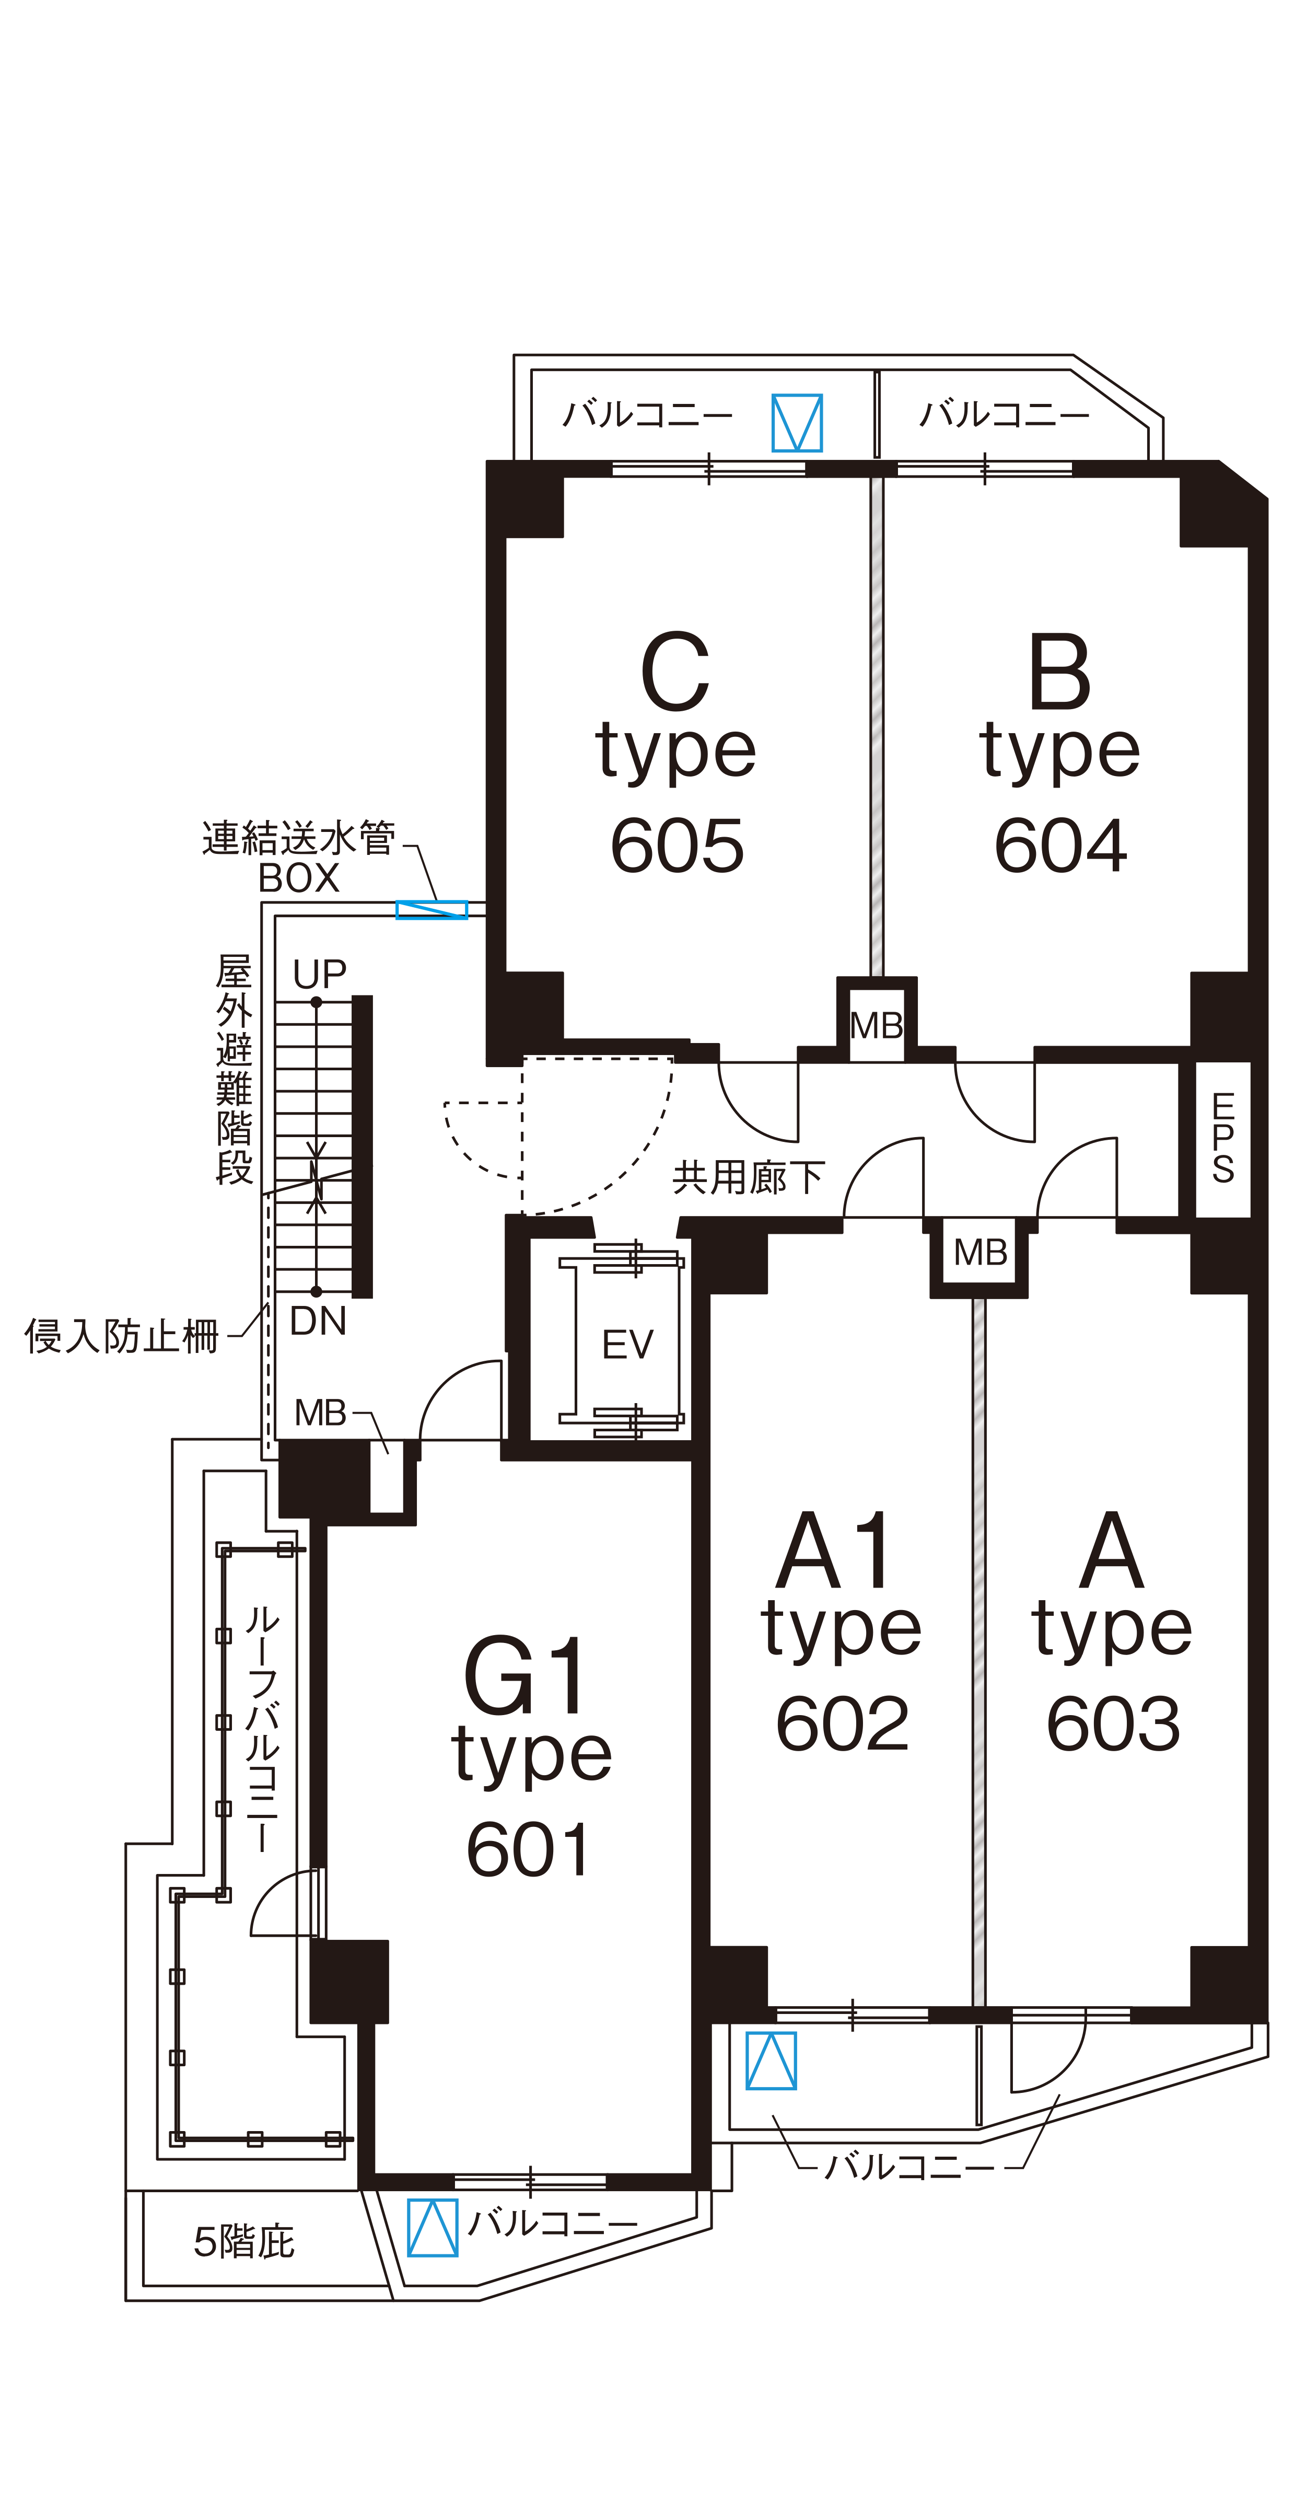 <?xml version="1.0" encoding="UTF-8"?> <svg xmlns="http://www.w3.org/2000/svg" xmlns:xlink="http://www.w3.org/1999/xlink" id="_レイヤー_1" viewBox="0 0 132.9 254.31"><defs><style>.cls-1{clip-path:url(#clippath);}.cls-2,.cls-3,.cls-4,.cls-5,.cls-6,.cls-7,.cls-8,.cls-9,.cls-10,.cls-11,.cls-12,.cls-13,.cls-14,.cls-15,.cls-16,.cls-17,.cls-18,.cls-19{fill:none;}.cls-2,.cls-20,.cls-21,.cls-22{stroke-width:0px;}.cls-3{stroke:#1e95d4;}.cls-3,.cls-4{stroke-width:.33px;}.cls-4{stroke:#00a0e9;}.cls-5{stroke-width:.21px;}.cls-5,.cls-6,.cls-7,.cls-8,.cls-9,.cls-10,.cls-11,.cls-12,.cls-13,.cls-15,.cls-16,.cls-17,.cls-18,.cls-19{stroke:#231815;}.cls-6,.cls-7,.cls-8,.cls-9,.cls-10,.cls-11,.cls-12,.cls-15,.cls-16,.cls-18,.cls-19{stroke-width:.27px;}.cls-7{stroke-dasharray:0 0 .99 .99;}.cls-8{stroke-dasharray:0 0 1 1;}.cls-8,.cls-11,.cls-13,.cls-14{stroke-linecap:round;}.cls-8,.cls-11,.cls-13,.cls-14,.cls-18{stroke-linejoin:round;}.cls-9{stroke-dasharray:0 0 1.02 1.02;}.cls-10,.cls-17{stroke-miterlimit:10;}.cls-10,.cls-19{stroke-linecap:square;}.cls-23{clip-path:url(#clippath-1);}.cls-24{clip-path:url(#clippath-4);}.cls-25{clip-path:url(#clippath-3);}.cls-26{clip-path:url(#clippath-2);}.cls-27{clip-path:url(#clippath-5);}.cls-12{stroke-dasharray:0 0 .95 .95;}.cls-13{stroke-width:0px;}.cls-14{stroke:#fff;stroke-width:.67px;}.cls-15{stroke-dasharray:0 0 .94 .94;}.cls-16{stroke-dasharray:0 0 .99 .99;}.cls-17{stroke-width:.23px;}.cls-20{fill:url(#Unnamed_Pattern_3);}.cls-21{fill:#231815;}.cls-22{fill:#efefef;}.cls-19{stroke-linejoin:bevel;}</style><clipPath id="clippath"><rect class="cls-2" width="132.9" height="254.31"></rect></clipPath><clipPath id="clippath-1"><rect class="cls-2" x="-342.26" y="-128.03" width="792.91" height="560.7"></rect></clipPath><clipPath id="clippath-2"><rect class="cls-2" width="25.8" height="27.78"></rect></clipPath><pattern id="Unnamed_Pattern_3" x="0" y="0" width="25.8" height="27.78" patternTransform="translate(-16202.79 -9048.06) rotate(135) scale(.67 -.67)" patternUnits="userSpaceOnUse" viewBox="0 0 25.8 27.78"><rect class="cls-2" width="25.8" height="27.78"></rect><g class="cls-26"><line class="cls-17" y1="26.79" x2="25.8" y2="26.79"></line><line class="cls-17" y1="24.8" x2="25.8" y2="24.8"></line><line class="cls-17" y1="22.82" x2="25.8" y2="22.82"></line><line class="cls-17" y1="20.83" x2="25.8" y2="20.83"></line><line class="cls-17" y1="18.85" x2="25.8" y2="18.85"></line><line class="cls-17" y1="16.87" x2="25.8" y2="16.87"></line><line class="cls-17" y1="14.88" x2="25.8" y2="14.88"></line><line class="cls-17" y1="12.9" x2="25.8" y2="12.9"></line><line class="cls-17" y1="10.91" x2="25.8" y2="10.91"></line><line class="cls-17" y1="8.93" x2="25.8" y2="8.93"></line><line class="cls-17" y1="6.94" x2="25.8" y2="6.94"></line><line class="cls-17" y1="4.96" x2="25.8" y2="4.96"></line><line class="cls-17" y1="2.97" x2="25.8" y2="2.97"></line><line class="cls-17" y1=".99" x2="25.8" y2=".99"></line></g></pattern><clipPath id="clippath-3"><rect class="cls-2" x="-342.26" y="-128.03" width="792.91" height="560.7"></rect></clipPath><clipPath id="clippath-4"><rect class="cls-2" x="-342.26" y="-128.03" width="792.91" height="560.7"></rect></clipPath><clipPath id="clippath-5"><rect class="cls-2" x="-342.26" y="-128.03" width="792.91" height="560.7"></rect></clipPath></defs><g class="cls-1"><g class="cls-23"><rect class="cls-10" x="89.02" y="37.85" width=".47" height="8.68"></rect><polyline class="cls-11" points="116.87 46.92 116.87 43.53 108.94 37.62 54.09 37.62 54.09 46.92"></polyline><polyline class="cls-11" points="118.38 46.92 118.38 42.5 109.23 36.11 52.3 36.11 52.3 46.92"></polyline><polyline class="cls-11" points="72.31 218 99.76 218 129.04 209.22 129.04 205.78"></polyline><polyline class="cls-11" points="49.56 91.8 26.62 91.8 26.62 148.53 28.47 148.53"></polyline><polyline class="cls-11" points="49.56 93.17 27.99 93.17 27.99 146.5 28.47 146.5"></polyline><polyline class="cls-11" points="72.41 222.87 72.41 226.67 48.79 234.05 12.8 234.05 12.8 223.61"></polyline><polyline class="cls-11" points="41.17 232.54 48.56 232.54 70.9 225.56 70.9 222.77"></polyline><polyline class="cls-11" points="14.59 222.87 14.59 232.54 39.6 232.54"></polyline><rect class="cls-10" x="99.4" y="206.16" width=".47" height="10"></rect><rect class="cls-3" x="78.68" y="40.21" width="4.91" height="5.66"></rect><line class="cls-3" x1="78.68" y1="40.21" x2="81.14" y2="45.88"></line><line class="cls-3" x1="81.14" y1="45.88" x2="83.59" y2="40.21"></line><rect class="cls-3" x="76.04" y="206.82" width="4.91" height="5.66"></rect><line class="cls-3" x1="80.95" y1="212.48" x2="78.49" y2="206.82"></line><line class="cls-3" x1="78.49" y1="206.82" x2="76.04" y2="212.48"></line><rect class="cls-3" x="41.59" y="223.81" width="4.91" height="5.66"></rect><line class="cls-3" x1="46.49" y1="229.47" x2="44.04" y2="223.81"></line><line class="cls-3" x1="44.04" y1="223.81" x2="41.59" y2="229.47"></line><line class="cls-11" x1="17.53" y1="146.41" x2="26.62" y2="146.41"></line><line class="cls-11" x1="12.8" y1="222.87" x2="36.39" y2="222.87"></line><polyline class="cls-11" points="74.48 218 74.48 222.87 72.4 222.87"></polyline><line class="cls-11" x1="17.53" y1="146.42" x2="17.53" y2="187.58"></line><line class="cls-11" x1="20.74" y1="149.63" x2="20.74" y2="190.79"></line><line class="cls-11" x1="20.74" y1="149.63" x2="27.07" y2="149.63"></line><line class="cls-11" x1="30.23" y1="155.77" x2="27.07" y2="155.77"></line><line class="cls-11" x1="27.07" y1="155.77" x2="27.07" y2="149.63"></line><line class="cls-11" x1="35.07" y1="207.2" x2="30.21" y2="207.2"></line><line class="cls-11" x1="35.07" y1="207.2" x2="35.07" y2="219.66"></line><line class="cls-11" x1="30.21" y1="207.2" x2="30.21" y2="155.75"></line><polyline class="cls-11" points="35.07 219.66 16.01 219.66 16.01 190.77 20.72 190.77"></polyline><line class="cls-11" x1="17.52" y1="187.56" x2="12.8" y2="187.56"></line><line class="cls-11" x1="12.8" y1="187.56" x2="12.8" y2="234.05"></line><line class="cls-11" x1="40.04" y1="234.05" x2="36.78" y2="222.87"></line><line class="cls-11" x1="41.17" y1="232.54" x2="38.35" y2="222.87"></line><line class="cls-11" x1="27.31" y1="121.38" x2="27.31" y2="121.87"></line><line class="cls-8" x1="27.31" y1="122.87" x2="27.31" y2="146.29"></line><line class="cls-11" x1="27.31" y1="146.79" x2="27.31" y2="147.28"></line><polyline class="cls-11" points="127.39 205.78 127.39 208.29 99.56 216.64 74.25 216.64 74.25 205.78"></polyline><rect class="cls-22" x="88.61" y="48.47" width="1.28" height="50.97"></rect><rect class="cls-6" x="88.61" y="48.47" width="1.28" height="50.97"></rect><rect class="cls-20" x="88.61" y="48.47" width="1.28" height="50.97"></rect><rect class="cls-22" x="99" y="132.01" width="1.28" height="72.21"></rect><rect class="cls-6" x="99" y="132.01" width="1.28" height="72.21"></rect><rect class="cls-20" x="99" y="132.01" width="1.28" height="72.21"></rect><line class="cls-11" x1="27.99" y1="101.95" x2="35.78" y2="101.95"></line><line class="cls-11" x1="27.99" y1="104.21" x2="35.78" y2="104.21"></line><line class="cls-11" x1="27.99" y1="106.48" x2="35.78" y2="106.48"></line><line class="cls-11" x1="27.99" y1="108.74" x2="35.78" y2="108.74"></line><line class="cls-11" x1="27.99" y1="111.01" x2="35.78" y2="111.01"></line><line class="cls-11" x1="27.99" y1="113.27" x2="35.78" y2="113.27"></line><line class="cls-11" x1="27.99" y1="115.54" x2="35.78" y2="115.54"></line><line class="cls-11" x1="27.99" y1="117.81" x2="35.78" y2="117.81"></line><line class="cls-11" x1="27.99" y1="120.07" x2="35.78" y2="120.07"></line><line class="cls-11" x1="27.99" y1="122.34" x2="35.78" y2="122.34"></line><line class="cls-11" x1="27.99" y1="124.6" x2="35.78" y2="124.6"></line><line class="cls-11" x1="27.99" y1="126.87" x2="35.78" y2="126.87"></line><line class="cls-11" x1="27.99" y1="131.4" x2="35.73" y2="131.4"></line><line class="cls-11" x1="27.99" y1="129.13" x2="35.78" y2="129.13"></line><polyline class="cls-18" points="26.62 121.56 31.68 120.21 31.68 118.16 32.71 121.99 32.71 119.93 37.95 118.53"></polyline><line class="cls-11" x1="32.19" y1="120.07" x2="32.19" y2="101.95"></line><line class="cls-11" x1="32.19" y1="131.4" x2="32.19" y2="120.07"></line><rect class="cls-6" x="64.15" y="128.02" width="4.77" height=".71"></rect><rect class="cls-6" x="60.51" y="128.73" width="4.77" height=".71"></rect><rect class="cls-6" x="64.15" y="127.31" width="4.77" height=".71"></rect><rect class="cls-6" x="60.52" y="126.59" width="4.76" height=".71"></rect><line class="cls-19" x1="64.71" y1="126.13" x2="64.71" y2="129.91"></line><rect class="cls-6" x="64.15" y="144.05" width="4.77" height=".71"></rect><rect class="cls-6" x="60.51" y="143.33" width="4.77" height=".71"></rect><rect class="cls-6" x="64.15" y="144.76" width="4.77" height=".71"></rect><rect class="cls-6" x="60.52" y="145.47" width="4.76" height=".71"></rect><line class="cls-19" x1="64.71" y1="146.65" x2="64.71" y2="142.87"></line><polygon class="cls-10" points="69.11 128.93 69.58 128.93 69.58 128.02 56.97 128.02 56.97 128.93 58.61 128.93 58.61 143.86 56.97 143.86 56.97 144.76 69.58 144.76 69.58 143.86 69.11 143.86 69.11 128.93"></polygon><polygon class="cls-11" points="22.61 192.66 22.61 157.5 31.06 157.5 31.06 157.78 22.9 157.78 22.9 192.94 18.18 192.94 18.18 217.49 35.92 217.49 35.92 217.77 17.89 217.77 17.89 192.66 22.61 192.66"></polygon><rect class="cls-11" x="28.32" y="156.93" width="1.42" height="1.42"></rect><rect class="cls-11" x="22.05" y="156.93" width="1.42" height="1.42"></rect><rect class="cls-11" x="22.05" y="192.09" width="1.42" height="1.42"></rect><rect class="cls-11" x="22.05" y="183.3" width="1.42" height="1.42"></rect><rect class="cls-11" x="17.33" y="192.09" width="1.42" height="1.42"></rect><rect class="cls-11" x="22.05" y="174.51" width="1.42" height="1.42"></rect><rect class="cls-11" x="22.05" y="165.72" width="1.42" height="1.42"></rect><rect class="cls-11" x="17.33" y="208.64" width="1.42" height="1.42"></rect><rect class="cls-11" x="17.33" y="200.37" width="1.42" height="1.42"></rect><rect class="cls-11" x="33.19" y="216.92" width="1.42" height="1.42"></rect><rect class="cls-11" x="17.33" y="216.92" width="1.42" height="1.42"></rect><rect class="cls-11" x="25.26" y="216.92" width="1.42" height="1.42"></rect><g class="cls-25"><path class="cls-11" d="m51.02,146.65v-8.21h-.19c-4.4,0-7.99,3.52-8.08,7.92"></path><line class="cls-11" x1="86.38" y1="108.08" x2="92.13" y2="108.08"></line><line class="cls-11" x1="103.41" y1="123.85" x2="95.86" y2="123.85"></line><line class="cls-11" x1="42.76" y1="146.5" x2="51.02" y2="146.5"></line><line class="cls-11" x1="37.57" y1="146.5" x2="41.16" y2="146.5"></line><line class="cls-6" x1="72.15" y1="49.37" x2="72.15" y2="46.02"></line><line class="cls-6" x1="62.21" y1="47.44" x2="72.6" y2="47.44"></line><line class="cls-6" x1="71.68" y1="47.95" x2="82.08" y2="47.95"></line><rect class="cls-6" x="62.21" y="46.92" width="19.87" height="1.56"></rect><line class="cls-6" x1="100.23" y1="49.37" x2="100.23" y2="46.02"></line><line class="cls-6" x1="91.24" y1="47.44" x2="100.68" y2="47.44"></line><line class="cls-6" x1="99.76" y1="47.95" x2="109.22" y2="47.95"></line><rect class="cls-6" x="91.24" y="46.92" width="17.98" height="1.56"></rect><line class="cls-6" x1="115.13" y1="205" x2="102.94" y2="205"></line><rect class="cls-6" x="102.94" y="204.22" width="12.19" height="1.56"></rect><line class="cls-6" x1="86.77" y1="206.68" x2="86.77" y2="203.33"></line><line class="cls-6" x1="78.95" y1="204.74" x2="87.22" y2="204.74"></line><line class="cls-6" x1="86.3" y1="205.26" x2="94.59" y2="205.26"></line><rect class="cls-6" x="78.95" y="204.22" width="15.63" height="1.56"></rect><line class="cls-6" x1="53.99" y1="223.67" x2="53.99" y2="220.32"></line><line class="cls-6" x1="46.16" y1="221.73" x2="54.45" y2="221.73"></line><line class="cls-6" x1="53.52" y1="222.25" x2="61.79" y2="222.25"></line><rect class="cls-6" x="46.16" y="221.21" width="15.62" height="1.56"></rect><rect class="cls-6" x="31.63" y="189.92" width="1.56" height="7.36"></rect><line class="cls-6" x1="32.41" y1="189.92" x2="32.41" y2="197.29"></line><line class="cls-11" x1="32.15" y1="196.91" x2="25.54" y2="196.91"></line><path class="cls-11" d="m32.15,190.3c-3.65,0-6.61,2.96-6.61,6.61"></path><path class="cls-11" d="m102.94,212.84c4.14,0,7.51-3.34,7.55-7.48v-1.13"></path><line class="cls-11" x1="102.94" y1="204.22" x2="102.94" y2="212.84"></line><line class="cls-6" x1="53.14" y1="112.19" x2="52.65" y2="112.19"></line><line class="cls-7" x1="51.66" y1="112.19" x2="46.24" y2="112.19"></line><line class="cls-6" x1="45.75" y1="112.19" x2="45.26" y2="112.19"></line><path class="cls-6" d="m45.26,112.19c0,.16,0,.33.02.49"></path><path class="cls-9" d="m45.41,113.7c.65,3.26,3.37,5.77,6.74,6.1"></path><path class="cls-6" d="m52.65,119.83c.08,0,.17,0,.26,0h.24"></path><path class="cls-6" d="m53.09,123.61c.16,0,.33,0,.49-.01"></path><path class="cls-15" d="m54.52,123.53c7.61-.79,13.58-7.1,13.85-14.86"></path><polyline class="cls-6" points="68.38 108.2 68.38 107.71 67.89 107.71"></polyline><line class="cls-12" x1="66.94" y1="107.71" x2="54.15" y2="107.71"></line><line class="cls-6" x1="53.68" y1="107.71" x2="53.19" y2="107.71"></line><line class="cls-6" x1="53.14" y1="107.71" x2="53.14" y2="108.2"></line><line class="cls-16" x1="53.14" y1="109.19" x2="53.14" y2="122.62"></line><line class="cls-6" x1="53.14" y1="123.12" x2="53.14" y2="123.61"></line><path class="cls-11" d="m93.97,115.77c-4.46,0-8.08,3.62-8.08,8.08h8.08v-8.08Z"></path><path class="cls-11" d="m113.65,115.77c-4.46,0-8.08,3.62-8.08,8.08h8.08v-8.08Z"></path><path class="cls-11" d="m105.29,116.16c-4.46,0-8.08-3.62-8.08-8.08h8.08v8.08Z"></path><path class="cls-11" d="m81.22,116.16c-4.46,0-8.08-3.62-8.08-8.08h8.08v8.08Z"></path></g><rect class="cls-21" x="35.78" y="101.24" width="2.17" height="30.87"></rect><rect class="cls-13" x="35.78" y="101.24" width="2.17" height="30.87"></rect><polygon class="cls-21" points="85.24 99.45 85.24 106.53 81.22 106.53 81.22 108.08 86.38 108.08 86.38 100.58 92.13 100.58 92.13 108.08 97.21 108.08 97.21 106.53 93.27 106.53 93.27 99.45 85.24 99.45"></polygon><polygon class="cls-11" points="85.24 99.45 85.24 106.53 81.22 106.53 81.22 108.08 86.38 108.08 86.38 100.58 92.13 100.58 92.13 108.08 97.21 108.08 97.21 106.53 93.27 106.53 93.27 99.45 85.24 99.45"></polygon><polygon class="cls-21" points="105.57 123.85 103.41 123.85 103.41 130.6 95.86 130.6 95.86 123.85 93.97 123.85 93.97 125.39 94.73 125.39 94.73 132.01 104.55 132.01 104.55 125.39 105.57 125.39 105.57 123.85"></polygon><polygon class="cls-11" points="105.57 123.85 103.41 123.85 103.41 130.6 95.86 130.6 95.86 123.85 93.97 123.85 93.97 125.39 94.73 125.39 94.73 132.01 104.55 132.01 104.55 125.39 105.57 125.39 105.57 123.85"></polygon><polygon class="cls-21" points="70.14 105.77 57.26 105.77 57.26 98.97 51.4 98.97 51.4 54.61 57.26 54.61 57.26 48.47 62.21 48.47 62.21 46.92 49.56 46.92 49.56 107.71 53.14 107.71 53.14 107.19 68.72 107.19 68.72 108.08 73.14 108.08 73.14 106.24 70.14 106.24 70.14 105.77"></polygon><polygon class="cls-11" points="70.14 105.77 57.26 105.77 57.26 98.97 51.4 98.97 51.4 54.61 57.26 54.61 57.26 48.47 62.21 48.47 62.21 46.92 49.56 46.92 49.56 107.71 53.14 107.71 53.14 107.19 68.72 107.19 68.72 108.08 73.14 108.08 73.14 106.24 70.14 106.24 70.14 105.77"></polygon><rect class="cls-21" x="82.08" y="46.92" width="9.16" height="1.56"></rect><rect class="cls-11" x="82.08" y="46.92" width="9.16" height="1.56"></rect><rect class="cls-21" x="94.59" y="204.22" width="8.35" height="1.56"></rect><rect class="cls-11" x="94.59" y="204.22" width="8.35" height="1.56"></rect><path class="cls-21" d="m124,46.92h-14.78v1.56h10.96v7.08h6.93v43.42h-5.85v7.55h-15.96v1.56h14.73v15.76h-6.38v1.56h7.61v6.14h5.85v66.55h-5.85v6.14h-6.12v1.56h13.82V50.76l-4.95-3.85Zm3.39,77.07h-5.8v-16.05h5.8v16.05Z"></path><path class="cls-11" d="m124,46.92h-14.78v1.56h10.96v7.08h6.93v43.42h-5.85v7.55h-15.96v1.56h14.73v15.76h-6.38v1.56h7.61v6.14h5.85v66.55h-5.85v6.14h-6.12v1.56h13.82V50.76l-4.95-3.85Zm3.39,77.07h-5.8v-16.05h5.8v16.05Z"></path><polygon class="cls-21" points="78.02 131.54 78.02 125.4 85.7 125.4 85.7 123.85 69.27 123.85 68.91 125.88 70.47 125.88 70.47 146.64 53.86 146.64 53.86 125.88 60.51 125.88 60.16 123.85 53.14 123.85 53.14 123.61 51.5 123.61 51.5 137.44 51.83 137.44 51.83 146.5 51.02 146.5 51.02 148.53 70.47 148.53 70.47 221.21 61.79 221.21 61.79 222.77 72.31 222.77 72.31 205.78 78.95 205.78 78.95 204.22 78.02 204.22 78.02 198.09 72.17 198.09 72.17 131.54 78.02 131.54"></polygon><polygon class="cls-11" points="78.02 131.54 78.02 125.4 85.7 125.4 85.7 123.85 69.27 123.85 68.91 125.88 70.47 125.88 70.47 146.64 53.86 146.64 53.86 125.88 60.51 125.88 60.16 123.85 53.14 123.85 53.14 123.61 51.5 123.61 51.5 137.44 51.83 137.44 51.83 146.5 51.02 146.5 51.02 148.53 70.47 148.53 70.47 221.21 61.79 221.21 61.79 222.77 72.31 222.77 72.31 205.78 78.95 205.78 78.95 204.22 78.02 204.22 78.02 198.09 72.17 198.09 72.17 131.54 78.02 131.54"></polygon><polygon class="cls-21" points="41.16 146.5 41.16 154.01 37.57 154.01 37.57 146.5 28.47 146.5 28.47 154.34 31.63 154.34 31.63 189.92 33.19 189.92 33.19 155.14 42.29 155.14 42.29 148.53 42.76 148.53 42.76 146.5 41.16 146.5"></polygon><polygon class="cls-11" points="41.16 146.5 41.16 154.01 37.57 154.01 37.57 146.5 28.47 146.5 28.47 154.34 31.63 154.34 31.63 189.92 33.19 189.92 33.19 155.14 42.29 155.14 42.29 148.53 42.76 148.53 42.76 146.5 41.16 146.5"></polygon><polygon class="cls-21" points="38.05 221.21 38.05 205.78 39.46 205.78 39.46 197.47 33.19 197.47 33.19 197.29 31.63 197.29 31.63 205.78 36.49 205.78 36.49 222.77 46.15 222.77 46.15 221.21 38.05 221.21"></polygon><polygon class="cls-11" points="38.05 221.21 38.05 205.78 39.46 205.78 39.46 197.47 33.19 197.47 33.19 197.29 31.63 197.29 31.63 205.78 36.49 205.78 36.49 222.77 46.15 222.77 46.15 221.21 38.05 221.21"></polygon><rect class="cls-21" x="49.56" y="107.71" width="3.58" height=".71"></rect><rect class="cls-11" x="49.56" y="107.71" width="3.58" height=".71"></rect><g class="cls-24"><polyline class="cls-6" points="31.25 123.46 32.19 121.83 33.14 123.46"></polyline><polyline class="cls-6" points="31.25 116.17 32.19 117.81 33.14 116.17"></polyline><path class="cls-21" d="m32.19,130.93c.26,0,.47.21.47.47s-.21.47-.47.47-.47-.21-.47-.47.21-.47.47-.47"></path><path class="cls-6" d="m32.19,130.93c.26,0,.47.21.47.47s-.21.47-.47.47-.47-.21-.47-.47.21-.47.47-.47Z"></path><path class="cls-21" d="m32.19,101.48c.26,0,.47.21.47.47s-.21.47-.47.47-.47-.21-.47-.47.21-.47.47-.47"></path><path class="cls-6" d="m32.19,101.48c.26,0,.47.21.47.47s-.21.47-.47.47-.47-.21-.47-.47.21-.47.47-.47Z"></path><path class="cls-14" d="m31.2,100.6c-1.1,0-1.2-.89-1.2-1.13v-1.86h.36v1.91c0,.37.22.78.81.78.77,0,.83-.6.83-.78v-1.91h.36v1.86c0,.61-.4,1.13-1.17,1.13Z"></path><path class="cls-14" d="m34.37,99.33h-.99v1.19h-.36v-2.92h1.35c.48,0,.84.32.84.87,0,.49-.31.86-.84.86Zm-.04-1.43h-.95v1.13h.95c.37,0,.5-.27.5-.57,0-.34-.17-.56-.5-.56Z"></path><path class="cls-21" d="m31.2,100.6c-1.1,0-1.2-.89-1.2-1.13v-1.86h.36v1.91c0,.37.22.78.81.78.77,0,.83-.6.83-.78v-1.91h.36v1.86c0,.61-.4,1.13-1.17,1.13"></path><path class="cls-21" d="m34.37,99.33h-.99v1.19h-.36v-2.92h1.35c.48,0,.84.32.84.87,0,.49-.31.86-.84.86m-.04-1.43h-.95v1.13h.95c.37,0,.5-.27.5-.57,0-.34-.17-.56-.5-.56"></path><path class="cls-14" d="m31.7,135.53c-.2.18-.53.24-.75.24h-1.26v-2.92h1.26c.8,0,1.19.6,1.19,1.47,0,.55-.18.98-.44,1.21Zm-.76-2.37h-.89v2.31h.89c.24,0,.46-.12.55-.23.16-.18.27-.52.27-.92,0-.47-.14-1.15-.82-1.15Z"></path><polygon class="cls-14" points="34.73 135.77 33.09 133.39 33.09 135.77 32.73 135.77 32.73 132.85 33.09 132.85 34.73 135.24 34.73 132.85 35.09 132.85 35.09 135.77 34.73 135.77"></polygon><path class="cls-21" d="m31.7,135.53c-.2.18-.53.24-.75.24h-1.26v-2.92h1.26c.8,0,1.19.6,1.19,1.47,0,.55-.18.98-.44,1.21m-.76-2.37h-.89v2.31h.89c.24,0,.46-.12.55-.23.16-.18.27-.52.27-.92,0-.47-.14-1.15-.82-1.15"></path><polygon class="cls-21" points="34.73 135.77 33.09 133.39 33.09 135.77 32.73 135.77 32.73 132.85 33.09 132.85 34.73 135.24 34.73 132.85 35.09 132.85 35.09 135.77 34.73 135.77"></polygon><polygon class="cls-21" points="61.48 138.19 61.48 135.27 63.72 135.27 63.72 135.57 61.85 135.57 61.85 136.54 63.57 136.54 63.57 136.84 61.85 136.84 61.85 137.89 63.77 137.89 63.77 138.19 61.48 138.19"></polygon><polygon class="cls-21" points="65.46 138.19 65.1 138.19 64.02 135.27 64.39 135.27 65.28 137.7 66.17 135.27 66.54 135.27 65.46 138.19"></polygon><path class="cls-21" d="m57.24,43.22c.2-.23.41-.48.61-1.03.19-.5.24-.87.28-1.17l.34.1s.1.03.1.07c0,.04-.06.06-.13.08-.11.53-.22.99-.51,1.57-.13.25-.21.37-.38.57l-.31-.19Zm2.31-2.15c.2.25.41.53.67,1.05.24.48.31.75.36.96l-.33.16c-.1-.34-.2-.72-.46-1.23-.22-.42-.39-.62-.52-.76l.28-.18Zm.6.12c-.13-.16-.32-.3-.39-.35l.19-.19s.25.2.39.35l-.18.19Zm.43-.28c-.13-.15-.31-.29-.4-.36l.19-.19c.12.1.27.23.39.36l-.18.19Z"></path><path class="cls-21" d="m60.98,43.28c.4-.22.86-.51.86-1.76,0-.24-.01-.48-.02-.63l.33.03s.09,0,.09.05c0,.02,0,.03-.08.08,0,.75-.01.97-.08,1.25-.17.73-.49.97-.84,1.21l-.26-.24Zm1.81-2.48l.32.02s.08.02.08.04-.01.03-.1.08v2.04c.18-.1.38-.21.67-.51.27-.27.38-.45.46-.59l.21.24c-.13.2-.28.42-.65.75-.36.32-.6.44-.8.55l-.19-.15v-2.48Z"></path><polygon class="cls-21" points="64.85 43.27 64.85 42.97 67.08 42.97 67.08 41.37 64.85 41.37 64.85 41.07 67.39 41.07 67.39 43.47 67.08 43.47 67.08 43.27 64.85 43.27"></polygon><path class="cls-21" d="m68.04,42.93h3.05v.32h-3.05v-.32Zm.44-1.84h2.21v.32h-2.21v-.32Z"></path><rect class="cls-21" x="71.6" y="42.12" width="2.89" height=".29"></rect><path class="cls-21" d="m93.56,43.22c.2-.23.41-.48.62-1.03.19-.5.24-.87.28-1.17l.34.1s.1.03.1.07c0,.04-.06.06-.13.08-.11.53-.22.99-.51,1.57-.13.25-.21.37-.38.57l-.31-.19Zm2.31-2.15c.2.25.41.53.67,1.05.24.48.31.75.36.96l-.33.16c-.1-.34-.2-.72-.46-1.23-.22-.42-.39-.62-.52-.76l.28-.18Zm.6.12c-.13-.16-.32-.3-.39-.35l.19-.19s.25.2.39.35l-.18.19Zm.43-.28c-.13-.15-.31-.29-.4-.36l.19-.19c.12.1.27.23.39.36l-.18.19Z"></path><path class="cls-21" d="m97.29,43.28c.4-.22.86-.51.86-1.76,0-.24-.01-.48-.02-.63l.33.03s.09,0,.09.05c0,.02,0,.03-.08.08,0,.75-.01.97-.08,1.25-.17.73-.49.97-.84,1.21l-.26-.24Zm1.81-2.48l.32.02s.08.02.08.04-.01.03-.1.08v2.04c.18-.1.38-.21.67-.51.27-.27.38-.45.46-.59l.21.24c-.13.2-.28.42-.65.75-.36.32-.6.44-.8.55l-.19-.15v-2.48Z"></path><polygon class="cls-21" points="101.17 43.27 101.17 42.97 103.4 42.97 103.4 41.37 101.17 41.37 101.17 41.07 103.71 41.07 103.71 43.47 103.4 43.47 103.4 43.27 101.17 43.27"></polygon><path class="cls-21" d="m104.36,42.93h3.05v.32h-3.05v-.32Zm.44-1.84h2.21v.32h-2.21v-.32Z"></path><rect class="cls-21" x="107.92" y="42.12" width="2.89" height=".29"></rect><polygon class="cls-21" points="99.58 128.67 99.58 126.32 98.73 128.67 98.43 128.67 97.58 126.32 97.58 128.67 97.27 128.67 97.27 126 97.76 126 98.58 128.27 99.4 126 99.89 126 99.89 128.67 99.58 128.67"></polygon><path class="cls-21" d="m101.7,128.67h-1.24v-2.67h1.17c.52,0,.74.34.74.68,0,.37-.22.5-.34.57.1.04.21.08.31.24.09.14.12.29.12.43,0,.35-.22.75-.77.75m-.14-2.4h-.77v.91h.77c.3,0,.47-.16.47-.46s-.18-.45-.47-.45m.03,1.15h-.81v.98h.81c.28,0,.53-.14.53-.49s-.22-.49-.53-.49"></path><polygon class="cls-21" points="88.96 105.61 88.96 103.26 88.11 105.61 87.81 105.61 86.96 103.26 86.96 105.61 86.65 105.61 86.65 102.94 87.14 102.94 87.96 105.21 88.78 102.94 89.27 102.94 89.27 105.61 88.96 105.61"></polygon><path class="cls-21" d="m91.09,105.61h-1.24v-2.67h1.17c.52,0,.74.34.74.68,0,.37-.22.5-.34.57.1.04.21.08.31.24.09.14.12.29.12.43,0,.35-.22.75-.77.75m-.14-2.4h-.77v.91h.77c.3,0,.47-.16.47-.46s-.18-.45-.47-.45m.03,1.15h-.8v.98h.8c.28,0,.53-.14.53-.49s-.22-.49-.53-.49"></path><path class="cls-21" d="m20.85,229.55c-.63,0-.97-.33-1.06-.83h.38c.06.35.35.53.68.53.41,0,.78-.25.78-.72,0-.14-.05-.68-.71-.68-.18,0-.46.04-.63.26h-.38l.26-1.57h1.66v.3h-1.35l-.15.89c.1-.07.27-.19.62-.19.59,0,1.03.34,1.03.98s-.53,1.01-1.15,1.01"></path><path class="cls-21" d="m23.12,227.51c.26.32.53.69.53,1.19,0,.16-.03.35-.24.43-.1.04-.3.03-.45.03l-.09-.3c.08.01.18.02.27.02.23,0,.25-.14.25-.24,0-.37-.26-.74-.57-1.12.15-.26.32-.56.5-1.01h-.55v3.25h-.27v-3.48h1.05l.12.14c-.22.48-.36.75-.55,1.08m1.58,0c-.39.13-.67.21-1.03.3-.01.04-.03.09-.06.09-.02,0-.04-.02-.05-.06l-.11-.3c.1,0,.13-.01.41-.05v-1.32l.27.02c.06,0,.09.02.09.04,0,.03-.04.05-.09.08v.38h.55v.24h-.55v.5c.32-.06.43-.09.59-.14v.21Zm.75,2.23v-.22h-1.37v.22h-.28v-1.7h.45c.1-.14.17-.23.25-.38l.28.09s.05.02.05.04c0,.03-.04.04-.12.06-.07.09-.09.12-.16.2h1.17v1.69h-.28Zm0-1.45h-1.37v.39h1.37v-.39Zm0,.6h-1.37v.39h1.37v-.39Zm.47-2.13s-.04,0-.07,0c-.24.11-.44.19-.76.29v.27c0,.14,0,.2.22.2h.12c.2,0,.22-.02.28-.25l.23.14c-.09.35-.23.35-.42.35h-.29c-.23,0-.4-.02-.4-.32v-1.26l.26.03s.08,0,.08.04c0,.03-.03.05-.08.07v.48c.24-.08.42-.16.65-.31l.2.2s.03.03.03.05-.03.03-.05.03"></path><path class="cls-21" d="m26.95,226.83c0,.09.01.59.02.71,0,.07,0,.14,0,.23,0,.68-.12,1.39-.4,1.86l-.28-.16c.36-.61.4-1.11.4-1.89,0-.43-.03-.71-.06-1.02h1.39v-.47l.32.03s.09,0,.09.04c0,.03-.01.04-.12.09v.31h1.49v.27h-2.86Zm1.39,2.52c-.45.16-.89.28-1.32.37-.02.13-.03.14-.07.14s-.05-.05-.06-.08l-.08-.34c.12,0,.18-.01.56-.09v-2.35l.32.04s.06.02.06.04c0,.03-.07.07-.09.08v.74h.71v.27h-.71v1.11c.24-.06.51-.12.73-.21l-.04.27Zm1.11.28h-.53c-.37,0-.39-.23-.39-.35v-2.27l.33.03s.06.02.06.05c0,.03-.01.04-.1.11v.79c.43-.14.66-.29.81-.41l.19.23s.03.05.03.07c0,.02-.01.04-.04.04-.03,0-.05,0-.09-.02-.16.09-.54.26-.9.36v.84c0,.15.02.25.22.25h.32c.2,0,.26-.32.32-.67l.27.18c-.13.63-.25.76-.48.76"></path><path class="cls-21" d="m68.8,72.38c-2.24,0-3.41-1.81-3.41-4.13s1.11-4.08,3.53-4.08c.52,0,1.89.11,2.63,1.23.36.54.47,1.03.53,1.33h-1.02c-.23-1.43-1.33-1.76-2.16-1.76-2.36,0-2.51,2.58-2.51,3.32-.01,1.5.6,3.3,2.43,3.3s2.2-1.69,2.29-2.09h1.02c-.37,1.62-1.35,2.88-3.34,2.88"></path><path class="cls-21" d="m62,75.02v2.95c0,.45.26.45.57.45h.18v.51c-.3.04-.41.06-.55.06-.43,0-.88-.18-.88-.85v-3.12h-.74v-.44h.74v-1.15h.68v1.15h.85v.44h-.85Z"></path><path class="cls-21" d="m65.76,78.97c-.07.22-.45,1.16-1.38,1.16-.11,0-.3-.02-.46-.05v-.52h.25c.61,0,.83-.58.8-.67l-1.44-4.31h.7l1.15,3.63,1.17-3.63h.7l-1.47,4.39Z"></path><path class="cls-21" d="m70.19,78.99c-.18,0-.9,0-1.39-.78v1.93h-.67v-5.55h.64v.64c.36-.58.91-.8,1.41-.8.98,0,1.84.74,1.84,2.28s-.86,2.29-1.84,2.29m-.07-4.03c-1.14,0-1.32,1.3-1.32,1.76,0,.87.43,1.73,1.28,1.73.76,0,1.25-.71,1.25-1.69s-.49-1.8-1.21-1.8"></path><path class="cls-21" d="m73.51,76.84c.03,1.25.78,1.64,1.37,1.64.83,0,1.08-.62,1.18-.88h.74c-.29,1.02-1.08,1.39-1.9,1.39-1.75,0-2.1-1.35-2.1-2.26,0-1.74,1.13-2.31,2.04-2.31.97,0,1.45.54,1.72,1.08.25.51.28,1.01.3,1.34h-3.35Zm1.33-1.9c-.81,0-1.18.62-1.33,1.38h2.64c-.05-.27-.26-1.38-1.32-1.38"></path><path class="cls-21" d="m64.43,88.78c-1.83,0-2.11-1.77-2.11-2.7,0-1.9.86-2.94,2.2-2.94.69,0,1.57.32,1.77,1.36h-.69c-.05-.2-.21-.79-1.08-.79-1.41,0-1.48,1.6-1.5,2.15.27-.38.72-.74,1.52-.74.96,0,1.83.59,1.83,1.76,0,1.06-.75,1.9-1.94,1.9m.99-2.72c-.23-.3-.61-.4-.97-.4-.67,0-1.33.39-1.33,1.21,0,.54.29,1.36,1.29,1.36.76,0,1.27-.49,1.27-1.3,0-.24-.05-.59-.26-.87"></path><path class="cls-21" d="m68.96,88.78c-1.64,0-2.03-1.47-2.03-2.82s.39-2.82,2.03-2.82,2.02,1.49,2.02,2.82-.38,2.82-2.02,2.82m0-5.09c-1.05,0-1.33,1.07-1.33,2.27s.31,2.27,1.33,2.27,1.33-1.03,1.33-2.27-.3-2.27-1.33-2.27"></path><path class="cls-21" d="m73.49,88.78c-1.16,0-1.78-.61-1.94-1.52h.7c.11.64.64.98,1.25.98.76,0,1.42-.45,1.42-1.31,0-.25-.09-1.25-1.3-1.25-.33,0-.85.08-1.15.48h-.69l.48-2.87h3.06v.55h-2.48l-.27,1.63c.19-.13.5-.34,1.14-.34,1.09,0,1.9.62,1.9,1.79s-.98,1.86-2.11,1.86"></path><path class="cls-21" d="m108.65,72.17h-3.62v-7.78h3.42c1.52,0,2.16.98,2.16,1.99,0,1.09-.64,1.47-.98,1.67.29.12.6.25.9.69.27.39.36.85.36,1.25,0,1.03-.64,2.18-2.24,2.18m-.42-7h-2.25v2.65h2.25c.87,0,1.38-.47,1.38-1.33s-.52-1.32-1.38-1.32m.1,3.36h-2.35v2.87h2.35c.82,0,1.55-.42,1.55-1.44s-.65-1.43-1.55-1.43"></path><path class="cls-21" d="m101.08,75.02v2.95c0,.45.26.45.57.45h.18v.51c-.3.04-.41.06-.55.06-.43,0-.88-.18-.88-.85v-3.12h-.74v-.44h.74v-1.15h.68v1.15h.85v.44h-.85Z"></path><path class="cls-21" d="m104.84,78.97c-.07.22-.45,1.16-1.38,1.16-.11,0-.3-.02-.46-.05v-.52h.25c.61,0,.83-.58.8-.67l-1.44-4.31h.69l1.15,3.63,1.17-3.63h.69l-1.47,4.39Z"></path><path class="cls-21" d="m109.26,78.99c-.18,0-.9,0-1.39-.78v1.93h-.67v-5.55h.64v.64c.36-.58.91-.8,1.41-.8.97,0,1.84.74,1.84,2.28s-.86,2.29-1.84,2.29m-.07-4.03c-1.14,0-1.32,1.3-1.32,1.76,0,.87.43,1.73,1.28,1.73.76,0,1.25-.71,1.25-1.69s-.49-1.8-1.21-1.8"></path><path class="cls-21" d="m112.59,76.84c.03,1.25.78,1.64,1.37,1.64.83,0,1.08-.62,1.18-.88h.74c-.29,1.02-1.08,1.39-1.9,1.39-1.75,0-2.1-1.35-2.1-2.26,0-1.74,1.13-2.31,2.04-2.31.97,0,1.45.54,1.72,1.08.25.51.28,1.01.3,1.34h-3.35Zm1.33-1.9c-.81,0-1.18.62-1.33,1.38h2.64c-.05-.27-.26-1.38-1.32-1.38"></path><path class="cls-21" d="m103.5,88.78c-1.83,0-2.11-1.77-2.11-2.7,0-1.9.87-2.94,2.2-2.94.69,0,1.57.32,1.77,1.36h-.69c-.05-.2-.21-.79-1.08-.79-1.41,0-1.48,1.6-1.5,2.15.27-.38.72-.74,1.52-.74.96,0,1.83.59,1.83,1.76,0,1.06-.75,1.9-1.94,1.9m.99-2.72c-.23-.3-.61-.4-.98-.4-.67,0-1.33.39-1.33,1.21,0,.54.29,1.36,1.29,1.36.76,0,1.28-.49,1.28-1.3,0-.24-.05-.59-.26-.87"></path><path class="cls-21" d="m108.04,88.78c-1.64,0-2.03-1.47-2.03-2.82s.39-2.82,2.03-2.82,2.02,1.49,2.02,2.82-.38,2.82-2.02,2.82m0-5.09c-1.05,0-1.33,1.07-1.33,2.27s.31,2.27,1.33,2.27,1.33-1.03,1.33-2.27-.3-2.27-1.33-2.27"></path><path class="cls-21" d="m113.89,87.37v1.27h-.66v-1.27h-2.6v-.56l2.66-3.52h.6v3.52h.78v.56h-.78Zm-.66-3.17l-1.97,2.6h1.97v-2.6Z"></path><path class="cls-21" d="m115.51,161.52l-.76-2.19h-3.23l-.76,2.19h-.99l2.79-7.78h1.14l2.79,7.78h-.99Zm-2.37-6.84l-1.36,3.91h2.72l-1.35-3.91Z"></path><path class="cls-21" d="m106.38,164.37v2.95c0,.45.26.45.57.45h.18v.51c-.3.04-.41.06-.55.06-.43,0-.88-.18-.88-.85v-3.12h-.74v-.44h.74v-1.15h.68v1.15h.85v.44h-.85Z"></path><path class="cls-21" d="m110.14,168.32c-.07.22-.45,1.16-1.38,1.16-.11,0-.3-.02-.46-.05v-.52h.25c.61,0,.83-.58.8-.67l-1.44-4.31h.7l1.15,3.63,1.17-3.63h.7l-1.47,4.39Z"></path><path class="cls-21" d="m114.56,168.34c-.18,0-.9,0-1.39-.78v1.93h-.67v-5.55h.64v.64c.36-.58.91-.8,1.41-.8.98,0,1.84.74,1.84,2.28s-.86,2.29-1.84,2.29m-.07-4.03c-1.14,0-1.32,1.3-1.32,1.76,0,.87.43,1.73,1.28,1.73.76,0,1.25-.71,1.25-1.69s-.49-1.8-1.21-1.8"></path><path class="cls-21" d="m117.89,166.19c.03,1.25.78,1.64,1.37,1.64.83,0,1.08-.62,1.18-.88h.74c-.29,1.02-1.08,1.39-1.9,1.39-1.75,0-2.1-1.35-2.1-2.26,0-1.74,1.13-2.31,2.04-2.31.97,0,1.45.54,1.72,1.08.25.51.28,1.01.3,1.34h-3.35Zm1.33-1.9c-.81,0-1.18.62-1.33,1.38h2.64c-.05-.27-.26-1.38-1.32-1.38"></path><path class="cls-21" d="m108.8,178.13c-1.83,0-2.11-1.77-2.11-2.7,0-1.9.86-2.94,2.2-2.94.69,0,1.57.32,1.77,1.36h-.69c-.05-.2-.21-.79-1.08-.79-1.41,0-1.48,1.6-1.5,2.15.27-.38.72-.74,1.52-.74.96,0,1.83.59,1.83,1.76,0,1.06-.75,1.9-1.94,1.9m.99-2.72c-.23-.3-.61-.4-.97-.4-.67,0-1.33.39-1.33,1.21,0,.54.29,1.36,1.29,1.36.76,0,1.27-.49,1.27-1.3,0-.24-.05-.59-.26-.87"></path><path class="cls-21" d="m113.34,178.13c-1.64,0-2.03-1.47-2.03-2.82s.39-2.82,2.03-2.82,2.02,1.49,2.02,2.82-.38,2.82-2.02,2.82m0-5.09c-1.05,0-1.33,1.07-1.33,2.27s.31,2.27,1.33,2.27,1.33-1.03,1.33-2.27-.3-2.27-1.33-2.27"></path><path class="cls-21" d="m117.95,178.13c-.62,0-1.28-.15-1.68-.73-.29-.41-.32-.79-.34-1.07h.67c.02.28.09,1.25,1.37,1.25.9,0,1.36-.52,1.36-1.17,0-.78-.65-1.03-1.22-1.03h-.56v-.48h.48c.41,0,1.14-.23,1.14-.94,0-.41-.23-.92-1.13-.92-.35,0-.72.09-.95.37-.22.26-.25.53-.27.73h-.66c.1-1.3,1.07-1.65,1.89-1.65,1.07,0,1.78.57,1.78,1.4,0,.91-.7,1.14-.93,1.21.3.08,1.09.28,1.09,1.32,0,.95-.74,1.71-2.03,1.71"></path><path class="cls-21" d="m53.07,168.83c-.11-.46-.4-1.73-2.16-1.73-2.38,0-2.53,2.54-2.53,3.33,0,1.76.76,3.28,2.37,3.28,1.99,0,2.26-2.19,2.32-2.72h-2.06v-.75h3v4.05h-.81v-.96c-.46.51-1.04,1.17-2.47,1.17-2.14,0-3.35-1.78-3.35-4.09,0-1.78.76-4.12,3.55-4.12,1.83,0,2.89,1.02,3.16,2.53h-1.01Z"></path><path class="cls-21" d="m57.77,174.3v-5.69h-1.64v-.69c.69-.04,1.56-.1,1.89-1.4h.74v7.78h-.98Z"></path><path class="cls-21" d="m47.34,177.15v2.95c0,.45.26.45.57.45h.18v.51c-.3.04-.41.06-.55.06-.43,0-.88-.18-.88-.85v-3.12h-.74v-.44h.74v-1.15h.68v1.15h.85v.44h-.85Z"></path><path class="cls-21" d="m51.09,181.11c-.07.22-.45,1.16-1.38,1.16-.11,0-.3-.02-.46-.05v-.52h.25c.61,0,.83-.58.8-.67l-1.44-4.31h.69l1.15,3.63,1.17-3.63h.7l-1.47,4.39Z"></path><path class="cls-21" d="m55.52,181.12c-.18,0-.9,0-1.39-.78v1.93h-.67v-5.55h.64v.64c.36-.58.91-.8,1.41-.8.97,0,1.84.74,1.84,2.28s-.86,2.29-1.84,2.29m-.07-4.03c-1.14,0-1.32,1.3-1.32,1.76,0,.87.43,1.73,1.28,1.73.76,0,1.25-.71,1.25-1.69s-.49-1.8-1.21-1.8"></path><path class="cls-21" d="m58.85,178.97c.03,1.25.78,1.64,1.37,1.64.83,0,1.08-.62,1.18-.88h.74c-.29,1.02-1.08,1.39-1.9,1.39-1.75,0-2.1-1.35-2.1-2.26,0-1.74,1.13-2.31,2.04-2.31.97,0,1.45.54,1.72,1.08.25.51.28,1.01.3,1.34h-3.35Zm1.33-1.9c-.81,0-1.18.62-1.33,1.38h2.64c-.05-.27-.26-1.38-1.32-1.38"></path><path class="cls-21" d="m49.76,190.92c-1.83,0-2.11-1.77-2.11-2.7,0-1.9.87-2.94,2.2-2.94.69,0,1.57.32,1.77,1.36h-.69c-.05-.2-.21-.79-1.08-.79-1.41,0-1.48,1.6-1.5,2.15.27-.38.72-.74,1.52-.74.96,0,1.83.59,1.83,1.76,0,1.06-.75,1.9-1.94,1.9m.99-2.72c-.23-.3-.61-.4-.97-.4-.67,0-1.33.39-1.33,1.21,0,.54.29,1.36,1.29,1.36.76,0,1.27-.49,1.27-1.3,0-.24-.05-.59-.26-.87"></path><path class="cls-21" d="m54.29,190.92c-1.64,0-2.03-1.47-2.03-2.82s.39-2.82,2.03-2.82,2.02,1.49,2.02,2.82-.38,2.82-2.02,2.82m0-5.09c-1.05,0-1.33,1.07-1.33,2.27s.31,2.27,1.33,2.27,1.33-1.03,1.33-2.27-.3-2.27-1.33-2.27"></path><path class="cls-21" d="m58.65,190.77v-3.91h-1.13v-.48c.48-.03,1.07-.07,1.3-.96h.51v5.35h-.67Z"></path><path class="cls-21" d="m84.61,161.52l-.76-2.19h-3.23l-.76,2.19h-.99l2.79-7.78h1.14l2.79,7.78h-.99Zm-2.37-6.84l-1.36,3.91h2.72l-1.35-3.91Z"></path><path class="cls-21" d="m88.87,161.52v-5.69h-1.64v-.69c.69-.04,1.56-.1,1.89-1.4h.74v7.78h-.98Z"></path><path class="cls-21" d="m78.84,164.37v2.95c0,.45.26.45.57.45h.18v.51c-.3.04-.41.06-.55.06-.43,0-.88-.18-.88-.85v-3.12h-.74v-.44h.74v-1.15h.68v1.15h.85v.44h-.85Z"></path><path class="cls-21" d="m82.59,168.32c-.07.22-.45,1.16-1.38,1.16-.11,0-.3-.02-.46-.05v-.52h.25c.61,0,.83-.58.8-.67l-1.44-4.31h.69l1.15,3.63,1.17-3.63h.69l-1.47,4.39Z"></path><path class="cls-21" d="m87.02,168.34c-.18,0-.9,0-1.39-.78v1.93h-.67v-5.55h.64v.64c.36-.58.91-.8,1.41-.8.97,0,1.84.74,1.84,2.28s-.86,2.29-1.84,2.29m-.07-4.03c-1.14,0-1.32,1.3-1.32,1.76,0,.87.43,1.73,1.28,1.73.76,0,1.25-.71,1.25-1.69s-.49-1.8-1.21-1.8"></path><path class="cls-21" d="m90.35,166.19c.03,1.25.78,1.64,1.37,1.64.83,0,1.08-.62,1.18-.88h.74c-.29,1.02-1.08,1.39-1.9,1.39-1.75,0-2.1-1.35-2.1-2.26,0-1.74,1.13-2.31,2.04-2.31.97,0,1.45.54,1.72,1.08.25.51.28,1.01.3,1.34h-3.35Zm1.33-1.9c-.81,0-1.18.62-1.33,1.38h2.64c-.05-.27-.26-1.38-1.32-1.38"></path><path class="cls-21" d="m81.26,178.13c-1.83,0-2.11-1.77-2.11-2.7,0-1.9.87-2.94,2.2-2.94.69,0,1.57.32,1.77,1.36h-.69c-.05-.2-.21-.79-1.08-.79-1.41,0-1.48,1.6-1.5,2.15.27-.38.72-.74,1.52-.74.96,0,1.83.59,1.83,1.76,0,1.06-.75,1.9-1.94,1.9m.99-2.72c-.23-.3-.61-.4-.98-.4-.67,0-1.33.39-1.33,1.21,0,.54.29,1.36,1.29,1.36.76,0,1.28-.49,1.28-1.3,0-.24-.05-.59-.26-.87"></path><path class="cls-21" d="m85.8,178.13c-1.64,0-2.03-1.47-2.03-2.82s.39-2.82,2.03-2.82,2.02,1.49,2.02,2.82-.38,2.82-2.02,2.82m0-5.09c-1.05,0-1.33,1.07-1.33,2.27s.31,2.27,1.33,2.27,1.33-1.03,1.33-2.27-.3-2.27-1.33-2.27"></path><path class="cls-21" d="m88.29,177.98c.11-1.27.89-1.81,2.23-2.57.8-.45,1.16-.65,1.16-1.33,0-.84-.69-1.05-1.19-1.05-1.26,0-1.32,1.06-1.33,1.35h-.7c.02-.31.05-.83.48-1.29.51-.56,1.28-.61,1.54-.61.76,0,1.86.35,1.86,1.56,0,.95-.55,1.35-1.53,1.87-1.35.72-1.53,1.18-1.68,1.52h3.21v.55h-4.05Z"></path><polyline class="cls-5" points="78.62 215.17 81.3 220.55 83.21 220.55"></polyline><polyline class="cls-5" points="107.84 213.05 104.11 220.55 102.2 220.55"></polyline><path class="cls-21" d="m83.91,221.53c.2-.23.41-.47.62-1.03.19-.5.24-.87.28-1.17l.34.1s.1.03.1.07c0,.04-.06.06-.13.08-.11.53-.22.99-.51,1.57-.13.25-.21.37-.38.57l-.31-.19Zm2.31-2.15c.2.25.41.53.67,1.05.24.48.31.75.36.96l-.33.16c-.1-.34-.2-.72-.46-1.23-.22-.42-.39-.62-.52-.76l.28-.18Zm.6.12c-.13-.16-.32-.3-.39-.35l.19-.19s.25.2.39.35l-.18.19Zm.43-.28c-.13-.15-.31-.29-.4-.36l.19-.19c.12.1.27.23.39.35l-.18.19Z"></path><path class="cls-21" d="m87.64,221.59c.4-.22.86-.51.86-1.76,0-.24-.01-.48-.02-.63l.33.03s.09,0,.09.05c0,.02,0,.03-.08.08,0,.75-.01.97-.08,1.25-.17.73-.49.97-.84,1.21l-.26-.24Zm1.81-2.48l.32.02s.08.02.08.04c0,.02-.01.03-.1.08v2.04c.18-.1.38-.21.67-.51.27-.27.38-.45.46-.59l.21.24c-.13.2-.28.42-.65.75-.36.32-.6.44-.8.55l-.19-.15v-2.48Z"></path><polygon class="cls-21" points="91.52 221.58 91.52 221.27 93.74 221.27 93.74 219.67 91.52 219.67 91.52 219.37 94.05 219.37 94.05 221.78 93.74 221.78 93.74 221.58 91.52 221.58"></polygon><path class="cls-21" d="m94.71,221.23h3.05v.32h-3.05v-.32Zm.44-1.84h2.21v.32h-2.21v-.32Z"></path><rect class="cls-21" x="98.26" y="220.42" width="2.89" height=".29"></rect><path class="cls-21" d="m47.6,227.24c.2-.23.41-.48.62-1.03.19-.49.24-.87.28-1.17l.34.1s.1.03.1.07c0,.04-.06.06-.13.08-.11.54-.22.99-.51,1.57-.13.25-.21.37-.38.57l-.31-.19Zm2.31-2.15c.2.25.41.53.67,1.05.24.48.31.75.36.96l-.33.16c-.1-.34-.2-.72-.46-1.23-.22-.42-.39-.62-.52-.76l.28-.18Zm.6.12c-.13-.16-.32-.3-.39-.35l.19-.19s.25.2.39.35l-.18.19Zm.43-.28c-.13-.15-.31-.29-.4-.36l.19-.19c.12.1.27.23.39.36l-.18.19Z"></path><path class="cls-21" d="m51.33,227.3c.4-.22.86-.51.86-1.76,0-.24-.01-.48-.02-.63l.33.03s.09,0,.09.05c0,.02,0,.03-.08.08,0,.75-.01.98-.08,1.25-.17.73-.49.97-.84,1.21l-.26-.24Zm1.81-2.48l.32.02s.08.02.08.04-.01.03-.1.08v2.04c.18-.1.38-.21.67-.51.27-.27.38-.45.46-.59l.21.24c-.13.2-.28.42-.65.75-.36.32-.6.44-.8.55l-.19-.15v-2.48Z"></path><polygon class="cls-21" points="55.21 227.29 55.21 226.98 57.43 226.98 57.43 225.38 55.21 225.38 55.21 225.08 57.74 225.08 57.74 227.49 57.43 227.49 57.43 227.29 55.21 227.29"></polygon><path class="cls-21" d="m58.4,226.95h3.05v.32h-3.05v-.32Zm.44-1.84h2.21v.32h-2.21v-.32Z"></path><rect class="cls-21" x="61.95" y="226.13" width="2.89" height=".29"></rect><polygon class="cls-21" points="32.48 144.99 32.48 142.64 31.63 144.99 31.33 144.99 30.48 142.64 30.48 144.99 30.17 144.99 30.17 142.32 30.65 142.32 31.48 144.59 32.3 142.32 32.79 142.32 32.79 144.99 32.48 144.99"></polygon><path class="cls-21" d="m34.42,144.99h-1.24v-2.67h1.17c.52,0,.74.34.74.68,0,.37-.22.5-.34.57.1.04.21.08.31.24.09.14.12.29.12.43,0,.35-.22.75-.77.75m-.14-2.4h-.77v.91h.77c.3,0,.47-.16.47-.46s-.18-.45-.47-.45m.03,1.15h-.8v.98h.8c.28,0,.53-.14.53-.49s-.22-.49-.53-.49"></path><polyline class="cls-5" points="39.51 147.93 37.78 143.73 35.87 143.73"></polyline><polygon class="cls-21" points="123.52 113.86 123.52 111.19 125.57 111.19 125.57 111.46 123.85 111.46 123.85 112.36 125.43 112.36 125.43 112.62 123.85 112.62 123.85 113.59 125.61 113.59 125.61 113.86 123.52 113.86"></polygon><path class="cls-21" d="m124.76,115.96h-.91v1.09h-.33v-2.67h1.24c.44,0,.77.29.77.8,0,.45-.28.78-.77.78m-.04-1.31h-.87v1.04h.87c.34,0,.46-.25.46-.52,0-.32-.15-.52-.46-.52"></path><path class="cls-21" d="m124.49,120.31c-.22,0-.64-.05-.89-.39-.13-.19-.14-.37-.15-.5h.34c0,.11.02.32.21.46.18.13.42.15.53.15.43,0,.66-.26.66-.5s-.12-.31-.73-.51c-.52-.18-.93-.31-.93-.79s.43-.74.98-.74c.18,0,.6.04.82.37.12.18.14.36.14.46h-.34c0-.18-.04-.55-.62-.55-.41,0-.62.17-.62.44s.12.3.79.55c.59.22.87.36.87.77,0,.49-.47.79-1.04.79"></path><path class="cls-21" d="m22.54,100.42v-.26h1.29v-.36h-.87v-.25h.87v-.37c-.08,0-.43.04-.5.05-.12.01-.2.02-.3.02-.02.03-.04.09-.08.09-.02,0-.03-.02-.04-.06l-.08-.3c.09,0,.12,0,.41-.01.12-.17.22-.34.28-.47h-.77c0,.33-.04.66-.11.98-.1.42-.24.69-.42.97l-.25-.16c.45-.67.5-1.23.5-2.11,0-.36,0-.72-.03-1.08h2.88v.86h-2.56v.29h2.75v.25h-.75c.42.46.55.66.61.76l-.24.17c-.08-.14-.13-.21-.25-.36-.3.04-.34.04-.78.09v.4h.91v.25h-.91v.36h1.47v.26h-3.02Zm2.5-3.08h-2.3c0,.17,0,.19,0,.36h2.29v-.36Zm-.54,1.26l.1-.1h-.76c-.04.07-.24.39-.27.46.32-.02.63-.05,1.15-.1-.01-.01-.12-.15-.22-.25"></path><path class="cls-21" d="m22.49,104.44l-.27-.21c.29-.16.72-.41,1.08-1.05-.27-.27-.5-.44-.63-.53l.16-.25c.24.16.4.28.63.49.21-.47.28-.87.3-1.04h-.79c-.05.12-.34.81-.71,1.23l-.25-.18c.48-.49.84-1.37.94-1.96l.3.1s.07.03.07.06-.04.04-.11.05c-.05.2-.09.31-.13.42h1.03c-.27,1.67-.84,2.36-1.61,2.87m3.04-.95c-.25-.11-.41-.22-.65-.4v1.46h-.29v-1.72c-.29-.29-.42-.51-.48-.61l.21-.18c.09.14.15.22.27.36v-1.46l.34.05s.06.03.06.05c0,.04-.08.08-.12.09v1.57c.36.32.63.44.79.51l-.14.28Z"></path><path class="cls-21" d="m25.55,108.41h-1.23c-1.06,0-1.39,0-1.68-.37-.14.14-.23.22-.38.35,0,.07,0,.14-.06.14-.03,0-.04-.02-.07-.06l-.13-.23c.18-.12.29-.2.44-.34v-1.03h-.36v-.27h.63v.9c.3-.55.36-1.01.36-1.67,0-.32-.01-.55-.02-.68h.98v.9h-.71c0,.18,0,.26-.02.4h.7v1.26h-.6v.26h-.23v-.85c-.06.22-.11.34-.22.53l-.24-.12v.07c0,.41.2.58,1.12.58.51,0,1.33-.02,1.82-.08l-.1.34Zm-2.98-2.52c-.13-.26-.27-.49-.49-.78l.22-.16c.18.24.32.46.5.78l-.23.16Zm1.2-.54h-.46c0,.2,0,.23,0,.44h.46v-.44Zm-.01,1.32h-.38v.76h.38v-.76Zm1.2-.1v.45h.56v.25h-.56v.68h-.26v-.68h-.56v-.25h.56v-.45h-.61v-.25h1.49v.25h-.61Zm.2-.87l.18.1s.05.03.05.05c0,.03-.04.04-.09.04-.06.19-.11.3-.17.43l-.22-.1c.07-.14.15-.29.21-.51h-.93v-.25h.51v-.48l.28.02s.08,0,.08.04c0,.04-.06.07-.08.08v.34h.52v.25h-.32Zm-.65.61c-.06-.18-.11-.32-.2-.5l.21-.1c.08.14.15.29.22.5l-.22.1Z"></path><path class="cls-21" d="m23.53,109.64v.34h-.26v-.34h-.5v.34h-.26v-.34h-.48v-.24h.48v-.43l.28.02s.08,0,.08.04c0,.04-.06.06-.11.08v.28h.5v-.43l.29.02s.08,0,.08.04c0,.04-.04.05-.11.08v.28h.38v.24h-.38Zm.81,2.64v.23h-.27v-2.42c-.05.08-.07.09-.12.14l-.16-.11v.73h-.66c0,.07,0,.16-.01.27h.75v.24h-.78c0,.06-.02.18-.04.27h.88v.24h-.7c.16.19.38.29.54.34l-.16.22c-.1-.05-.46-.2-.68-.54-.16.26-.33.43-.69.63l-.21-.21c.39-.16.5-.3.6-.44h-.58v-.24h.7c.04-.1.05-.15.06-.27h-.69v-.24h.72v-.27h-.64v-.77h1.5c.3-.33.46-.64.59-1.15l.26.12s.06.02.06.05c0,.04-.07.05-.1.06-.05.16-.12.32-.2.48h.33c.09-.16.17-.32.3-.7l.27.13s.04.03.04.05c0,.04-.06.05-.1.05-.03.08-.18.4-.22.47h.67v.24h-.63v.56h.55v.24h-.55v.57h.54v.24h-.54v.58h.65v.24h-1.33Zm-1.47-1.98h-.38v.33h.38v-.33Zm.66,0h-.4v.33h.4v-.33Zm1.22-.43h-.41v.56h.41v-.56Zm0,.8h-.41v.57h.41v-.57Zm0,.81h-.41v.58h.41v-.58Z"></path><path class="cls-21" d="m22.82,114.3c.26.32.53.69.53,1.19,0,.16-.03.35-.24.43-.1.04-.3.03-.45.03l-.09-.3c.08.01.18.02.27.02.23,0,.25-.14.25-.24,0-.37-.26-.74-.57-1.12.15-.26.32-.56.5-1.01h-.55v3.25h-.27v-3.48h1.05l.12.14c-.22.48-.36.75-.55,1.08m1.58,0c-.39.13-.67.21-1.03.3-.01.04-.03.09-.06.09-.02,0-.04-.02-.05-.06l-.11-.3c.1,0,.13-.01.41-.05v-1.32l.27.02c.06,0,.09.02.09.04,0,.03-.04.05-.09.08v.38h.55v.24h-.55v.5c.32-.06.43-.09.59-.14v.21Zm.75,2.23v-.22h-1.37v.22h-.28v-1.7h.45c.1-.14.17-.23.25-.38l.28.09s.05.02.05.04c0,.03-.04.04-.12.06-.07.09-.09.12-.16.2h1.17v1.69h-.28Zm0-1.45h-1.37v.39h1.37v-.39Zm0,.6h-1.37v.39h1.37v-.39Zm.47-2.13s-.04,0-.07,0c-.24.11-.44.19-.76.29v.27c0,.14,0,.2.22.2h.12c.2,0,.22-.02.28-.25l.23.14c-.09.35-.23.35-.42.35h-.29c-.23,0-.4-.02-.4-.32v-1.26l.26.03s.08,0,.08.04c0,.03-.03.05-.08.07v.48c.24-.08.42-.16.65-.31l.2.2s.03.03.03.05-.03.03-.05.03"></path><path class="cls-21" d="m23.48,117.27c-.32.11-.53.16-.85.23v.48h.81v.25h-.81v.51h.81v.26h-.81v.59c.32-.09.61-.18.98-.31v.25c-.32.12-.65.24-.98.34v.66h-.29v-.57c-.06.02-.1.03-.15.04-.05.09-.06.1-.09.1-.03,0-.04-.03-.06-.08l-.08-.27c.14-.03.16-.04.37-.09v-2.45l.22.03c.11,0,.33-.06.44-.1.18-.06.32-.13.41-.18l.18.2s.04.05.04.06c0,.04-.06.03-.14.02m2.1,3.21c-.21-.06-.61-.18-.98-.48-.29.23-.59.4-1.08.54l-.2-.26c.34-.08.71-.18,1.09-.46-.08-.09-.29-.33-.4-.76l.26-.1c.03.13.09.42.35.69.23-.24.35-.48.47-.73h-1.41v-.26h1.7l.09.11c-.11.24-.32.69-.66,1.05.31.23.62.33.97.4l-.19.27Zm-.24-2.11h-.36c-.24,0-.29-.05-.29-.26v-.78h-.45c-.02.42-.04.89-.53,1.19l-.21-.18c.44-.27.48-.56.46-1.27h1.01v.86c0,.13,0,.15.02.17.02.02.06.02.11.02h.11c.08,0,.11-.05.12-.09.02-.06.02-.08.06-.34l.27.12c-.06.37-.12.56-.33.56"></path><polyline class="cls-5" points="27.31 132.49 24.62 135.91 23.13 135.91"></polyline><path class="cls-21" d="m68.48,120.24v-.28h1.02v-.88h-.81v-.28h.81v-.82l.3.03s.07.03.07.04c0,.02,0,.03-.07.09v.66h.83v-.84l.29.03s.07.03.07.04c0,.01,0,.02-.08.09v.68h.81v.28h-.81v.88h1.02v.28h-3.45Zm1.31.44c-.31.41-.65.64-.97.81l-.24-.24c.43-.18.75-.42,1.06-.85l.23.14s.04.04.04.06c0,.04-.04.06-.12.08m.83-1.61h-.83v.88h.83v-.88Zm.94,2.42c-.49-.31-.85-.76-1-.97l.26-.14c.17.25.58.65,1,.89l-.26.22Z"></path><path class="cls-21" d="m75.41,121.49h-.49l-.12-.34c.1.02.36.06.51.06.13,0,.14-.07.14-.15v-.66h-1.03v1h-.29v-1h-1.06c-.09.44-.2.77-.5,1.14l-.24-.2c.38-.49.45-.94.48-1.29.03-.38.03-.75.03-2.03h2.9v3.17c0,.21-.06.29-.32.29m-1.29-2.15h-.99c0,.4-.01.57-.04.78h1.03v-.78Zm0-1.04h-.99v.77h.99v-.77Zm1.32,0h-1.03v.77h1.03v-.77Zm0,1.04h-1.03v.78h1.03v-.78Z"></path><path class="cls-21" d="m76.98,118.51c0,.18,0,.98-.01,1.14-.02.8-.15,1.31-.37,1.8l-.26-.16c.22-.4.38-.87.38-2.01,0-.33,0-.71-.04-1.03h1.39v-.32l.32.03s.07,0,.07.04c0,.02-.02.05-.09.08v.18h1.57v.25h-2.96Zm1.35,2.87c-.08-.15-.12-.23-.22-.38-.23.11-.82.32-.95.36,0,.03,0,.1-.05.1-.02,0-.04-.02-.06-.05l-.15-.26c.08-.02.15-.03.32-.08v-2.14h.48v-.29h.28c.07.02.08.03.08.05,0,.04-.06.06-.08.07v.16h.48v1.34h-.98v.73c.28-.09.38-.12.49-.18-.07-.09-.1-.13-.2-.25l.2-.15c.24.25.46.58.57.81l-.22.16Zm-.12-2.23h-.72v.32h.72v-.32Zm0,.54h-.72v.34h.72v-.34Zm1.07,1.45l-.06-.28c.1,0,.16.02.21.02.16,0,.25-.04.25-.16,0-.3-.38-.62-.53-.75.22-.4.34-.66.42-.83h-.54v2.37h-.27v-2.61h1.1l.08.09c-.22.44-.32.62-.48.91.05.04.14.14.26.29.14.18.22.33.22.53,0,.42-.3.42-.64.42"></path><path class="cls-21" d="m82.24,118.44v.52c.45.26.89.55,1.25.92l-.23.24c-.34-.37-.61-.56-1.02-.82v2.16h-.31v-3.03h-1.53v-.29h3.57v.29h-1.73Z"></path><polyline class="cls-5" points="44.47 91.73 42.47 86.05 40.98 86.05"></polyline><path class="cls-21" d="m24.18,86.88c-1.44,0-1.6,0-1.79,0-.74,0-.89-.17-1.04-.43-.21.18-.35.28-.51.39,0,.08-.01.12-.05.12-.03,0-.06-.04-.06-.06l-.13-.27c.24-.12.42-.22.65-.38v-.85h-.55v-.27h.83v1.08c0,.1.04.2.17.28.17.12.48.13.78.13.58,0,1.25-.04,1.86-.07l-.14.33Zm-2.97-2.31c-.17-.36-.38-.67-.55-.88l.22-.18c.23.29.44.59.59.92l-.26.14Zm1.85,1.58v.38h-.28v-.38h-1.15v-.26h1.15v-.3h-.86v-1.31h.86v-.28h-1.13v-.24h1.13v-.37h.29s.07,0,.07.05-.04.06-.08.08v.24h1.12v.24h-1.12v.28h.87v1.31h-.87v.3h1.13v.26h-1.13Zm-.28-1.65h-.58v.31h.58v-.31Zm0,.54h-.58v.32h.58v-.32Zm.87-.54h-.59v.31h.59v-.31Zm0,.54h-.59v.32h.59v-.32Z"></path><path class="cls-21" d="m26,85.52c-.04-.1-.07-.16-.1-.24-.15.02-.18.03-.34.05v1.66h-.27v-1.63c-.3.04-.38.05-.5.06-.02.02-.08.08-.1.08s-.04-.02-.04-.07l-.03-.3c.23,0,.32,0,.4-.02.06-.06.2-.24.29-.37-.14-.16-.3-.33-.64-.55l.14-.22c.08.05.13.09.21.16.14-.2.3-.49.42-.76l.26.15s.04.03.04.05c0,.01,0,.03-.11.06-.2.36-.2.36-.38.67.03.03.19.18.22.21.13-.18.22-.32.36-.55l.26.18s.03.02.03.05c0,.04-.04.04-.13.06-.1.14-.54.74-.63.86.17,0,.26-.02.44-.03-.05-.1-.1-.18-.16-.29l.21-.13c.18.25.28.47.4.75l-.23.12Zm-.88.2c-.02.31-.05.74-.17,1.1l-.26-.07c.1-.33.15-.62.16-1.15l.28.04s.06.03.06.04c0,.03-.04.05-.06.06m.78.94c-.04-.34-.11-.68-.22-1.01l.26-.07c.08.24.16.54.24,1.02l-.28.06Zm1.45-2.42v.51h.77v.27h-1.82v-.27h.76v-.51h-.86v-.27h.86v-.58l.31.02s.06.03.06.05c0,.03-.04.05-.08.08v.44h.86v.27h-.86Zm.39,2.72v-.24h-1.04v.26h-.29v-1.51h1.62v1.49h-.29Zm0-1.21h-1.04v.71h1.04v-.71Z"></path><path class="cls-21" d="m32.21,86.88h-1.67c-.79,0-1.07-.11-1.2-.43-.07.07-.16.17-.45.38,0,.04-.02.14-.08.14-.03,0-.04-.02-.07-.06l-.14-.29c.27-.12.43-.24.57-.34v-.92h-.51v-.27h.8v1.05c0,.12.03.24.13.33.12.12.34.16,1.07.17.5,0,1.17-.03,1.66-.1l-.12.34Zm-2.9-2.42c-.15-.28-.32-.54-.57-.84l.24-.18c.24.25.43.54.59.84l-.26.17Zm1.91.89c.21.57.63.77.87.87l-.22.23c-.62-.32-.82-.78-.93-1.08-.19.6-.45.85-.89,1.1l-.24-.24c.44-.18.67-.41.83-.89h-.97v-.26h1.03c.03-.19.04-.32.04-.52h-.87v-.26h2.05v.26h-.88c-.02.27-.02.37-.05.52h1.11v.26h-.9Zm-.76-1.15c-.17-.34-.33-.5-.43-.6l.22-.16c.26.26.39.49.46.61l-.24.16Zm1.26-.51c-.16.24-.27.38-.41.54l-.23-.18c.13-.14.28-.31.48-.61l.22.15s.04.04.04.06c0,.04-.06.05-.1.05"></path><path class="cls-21" d="m32.56,86.4c.69-.44,1.13-1.09,1.27-1.77h-1.15v-.28h1.29l.18.17c-.05.23-.15.69-.47,1.19-.23.35-.52.65-.86.89l-.27-.2Zm2.09-3c.05,0,.06.02.06.04,0,.04-.03.06-.12.1v.57c0,.07.1.34.13.42.06.16.1.25.14.33.15-.11.52-.39.91-.85l.26.22s.03.03.03.05c0,.04-.06.04-.15.05-.36.33-.68.6-.93.78.33.7,1.02,1.14,1.29,1.31l-.29.21c-.62-.42-1.08-.93-1.39-1.75v1.73c0,.33-.2.37-.45.37h-.26l-.1-.33c.15.02.26.04.34.04.13,0,.18-.05.18-.15v-3.18l.35.03Z"></path><path class="cls-21" d="m38.27,83.78v.24h-.61c.08.1.12.16.19.28l-.25.14c-.07-.14-.13-.25-.27-.42h-.17c-.14.17-.22.26-.31.35l-.21-.2c.23-.22.41-.46.59-.84l.26.13s.07.04.07.06c0,.04-.08.05-.12.06-.05.08-.07.12-.12.19h.94Zm.82-.26s.06.03.06.05c0,.02-.05.04-.11.05-.03.04-.07.1-.09.13h1.17v.24h-.79c.1.13.14.2.19.29l-.22.14c-.14-.25-.22-.34-.3-.43h-.24c-.08.1-.14.17-.22.25.11,0,.12,0,.12.05,0,.04-.03.05-.07.08v.16h1.51v.81h-.28v-.56h-2.81v.59h-.28v-.84h1.53v-.31l.27.02-.21-.14c.27-.28.4-.49.51-.71l.26.13Zm-1.45,3.33v.12h-.28v-1.99h2.02v.77h-1.74v.23h1.95v.97h-.28v-.1h-1.67Zm1.45-1.63h-1.45v.31h1.45v-.31Zm.22,1.01h-1.67v.39h1.67v-.39Z"></path><path class="cls-21" d="m27.84,90.71h-1.36v-2.92h1.28c.57,0,.81.37.81.75,0,.41-.24.55-.37.63.11.04.22.09.34.26.1.15.14.32.14.47,0,.39-.24.82-.84.82m-.16-2.62h-.84v.99h.84c.33,0,.52-.18.52-.5s-.2-.49-.52-.49m.04,1.26h-.88v1.07h.88c.31,0,.58-.16.58-.54s-.24-.54-.58-.54"></path><path class="cls-21" d="m30.43,90.79c-.75,0-1.27-.61-1.27-1.54s.51-1.54,1.27-1.54,1.26.61,1.26,1.54-.52,1.54-1.26,1.54m0-2.78c-.56,0-.89.51-.89,1.24s.33,1.24.89,1.24.89-.52.89-1.24-.33-1.24-.89-1.24"></path><polygon class="cls-21" points="34.14 90.71 33.31 89.53 32.48 90.71 32.05 90.71 33.09 89.22 32.09 87.8 32.52 87.8 33.31 88.91 34.09 87.8 34.52 87.8 33.53 89.22 34.57 90.71 34.14 90.71"></polygon><path class="cls-21" d="m2.46,135.67c.2-.23.58-.68.91-1.61l.28.14s.04.02.04.05c0,.03-.03.05-.09.08-.1.23-.17.35-.25.51.02,0,.07.02.07.07,0,.04-.04.07-.07.1v2.68h-.28v-2.34c-.19.31-.3.43-.4.54l-.22-.21Zm1.15.77v-.78h2.52v.74h-.28v-.49h-1.95v.53h-.28Zm2.03-.19c-.08.18-.23.48-.47.73.2.14.54.28,1.01.36l-.14.27c-.44-.11-.72-.2-1.07-.43-.36.27-.64.38-1.04.5l-.23-.26c.62-.1.84-.24,1.07-.41-.19-.2-.29-.37-.35-.47l.2-.12h-.55v-.25h1.5l.07.09Zm-1.73-.8v-.24h1.68v-.26h-1.58v-.24h1.58v-.23h-1.67v-.24h1.93v1.21h-1.94Zm.74.96c.09.17.18.28.31.41.1-.1.19-.22.28-.41h-.6Z"></path><path class="cls-21" d="m9.91,137.63c-.2-.12-.52-.33-.87-.79-.31-.4-.41-.69-.54-1.12-.24.76-.6,1.46-1.59,1.95l-.22-.27c.27-.12.84-.37,1.25-1.07.36-.63.42-1.24.43-1.84h-.83v-.29h1.15c0,.08,0,.12,0,.26,0,.07-.02.36-.02.42,0,.42.1.91.29,1.29.37.73.9,1.03,1.18,1.19l-.23.27Z"></path><path class="cls-21" d="m11.49,135.45c.24.22.62.58.62,1.12,0,.63-.5.62-.84.62l-.07-.32c.09,0,.2.01.29.01.11,0,.34,0,.34-.32,0-.47-.44-.87-.68-1.09.31-.48.45-.75.59-1.02h-.71v3.23h-.27v-3.48h1.25l.13.15c-.28.51-.48.82-.66,1.09m1.52-.42c0,.11,0,.34,0,.46h1.01c0,.67-.04,1.45-.13,1.76-.11.37-.3.38-.7.38-.1,0-.16,0-.25-.01l-.09-.31c.23.03.35.04.44.04.2,0,.3-.05.36-.45.05-.38.07-.76.08-1.15h-.74c-.06.59-.19,1.26-.82,1.95l-.24-.21c.18-.18.49-.48.66-1.07.13-.44.13-.9.14-1.4h-.68v-.27h.94v-.66h.31s.06.02.06.04c0,.04-.04.06-.07.08v.54h.96v.27h-1.22Z"></path><path class="cls-21" d="m15.28,135.04l.3.03s.11.01.11.05c0,.02-.02.05-.1.09v1.97h.79v-3.07l.34.03s.1,0,.1.04c0,.03-.04.05-.14.08v1.17h1.16v.29h-1.16v1.45h1.54v.28h-3.59v-.28h.65v-2.13Z"></path><path class="cls-21" d="m21.97,135.87v1.27c0,.4-.11.52-.6.54l-.14-.32s.22.02.25.02c.06,0,.12,0,.16-.04.05-.03.05-.07.05-.17v-1.3h-.33v1.43h-.26v-1.43h-.32v1.45h-.27v-1.45h-.32v1.76h-.27v-1.75h-.12s.04.05.06.06l-.22.18c-.12-.13-.18-.2-.24-.32v1.89h-.27v-1.86c-.1.27-.19.47-.36.74l-.23-.14c.21-.28.39-.61.52-1.17h-.38v-.26h.46v-.86l.28.02c.06,0,.08.04.08.04,0,.02-.06.07-.08.09v.71h.4v.26h-.36c.05.25.13.4.34.62v-.26h.14v-1.37h2.04v1.37h.24v.26h-.24Zm-1.45-1.37h-.32v1.11h.32v-1.11Zm.59,0h-.32v1.11h.32v-1.11Zm.59,0h-.33v1.11h.33v-1.11Z"></path><path class="cls-21" d="m25,165.91c.4-.22.86-.51.86-1.76,0-.24-.01-.48-.02-.63l.33.03s.09,0,.09.05c0,.02,0,.03-.08.08,0,.75-.01.98-.08,1.25-.17.73-.49.97-.84,1.21l-.26-.24Zm1.81-2.48l.32.02s.08.02.08.04-.01.03-.1.08v2.04c.18-.1.38-.21.67-.51.27-.27.38-.45.46-.59l.21.24c-.13.2-.28.42-.65.75-.36.32-.6.44-.8.55l-.19-.15v-2.48Z"></path><path class="cls-21" d="m26.52,169.43v-2.88h.25c.11.02.16.02.16.07,0,.02,0,.04-.02.05-.05.05-.06.06-.08.08v2.68h-.31Z"></path><path class="cls-21" d="m25.4,170.3v-.28h2.25s.11-.04.18-.08l.3.26c-.1.12-.12.13-.14.2-.31,1.05-.56,1.46-1.1,1.89-.29.23-.53.34-.89.51l-.28-.28c.33-.11.76-.26,1.2-.68.53-.52.64-1.05.73-1.52h-2.26Z"></path><path class="cls-21" d="m24.95,175.85c.2-.23.41-.48.61-1.03.19-.49.24-.87.28-1.17l.34.1s.1.03.1.07c0,.04-.06.06-.13.08-.11.54-.22.99-.52,1.57-.13.25-.21.37-.37.57l-.31-.19Zm2.31-2.15c.2.25.41.53.67,1.05.24.48.31.75.36.96l-.33.16c-.1-.34-.2-.72-.46-1.23-.22-.42-.39-.62-.52-.76l.28-.18Zm.6.12c-.13-.16-.32-.3-.39-.35l.19-.19s.25.2.39.35l-.18.19Zm.43-.28c-.13-.15-.31-.29-.4-.36l.19-.19c.12.1.27.23.39.36l-.18.19Z"></path><path class="cls-21" d="m25,178.96c.4-.22.86-.51.86-1.76,0-.24-.01-.48-.02-.63l.33.03s.09,0,.09.05c0,.02,0,.03-.08.08,0,.75-.01.97-.08,1.25-.17.73-.49.97-.84,1.21l-.26-.24Zm1.81-2.48l.32.02s.08.02.08.04-.01.03-.1.08v2.04c.18-.1.38-.21.67-.51.27-.27.38-.45.46-.59l.21.24c-.13.2-.28.42-.65.75-.36.32-.6.44-.8.55l-.19-.15v-2.48Z"></path><polygon class="cls-21" points="25.43 181.95 25.43 181.64 27.65 181.64 27.65 180.04 25.43 180.04 25.43 179.74 27.96 179.74 27.96 182.15 27.65 182.15 27.65 181.95 25.43 181.95"></polygon><path class="cls-21" d="m25.16,184.62h3.05v.32h-3.05v-.32Zm.44-1.84h2.21v.32h-2.21v-.32Z"></path><path class="cls-21" d="m26.52,188.4v-2.88h.25c.11.02.16.02.16.07,0,.02,0,.04-.02.05-.05.05-.06.06-.08.08v2.68h-.31Z"></path></g><g class="cls-27"><rect class="cls-4" x="40.41" y="91.73" width="7.08" height="1.7"></rect><line class="cls-4" x1="47.48" y1="93.43" x2="40.41" y2="91.73"></line></g></g></g></svg> 
